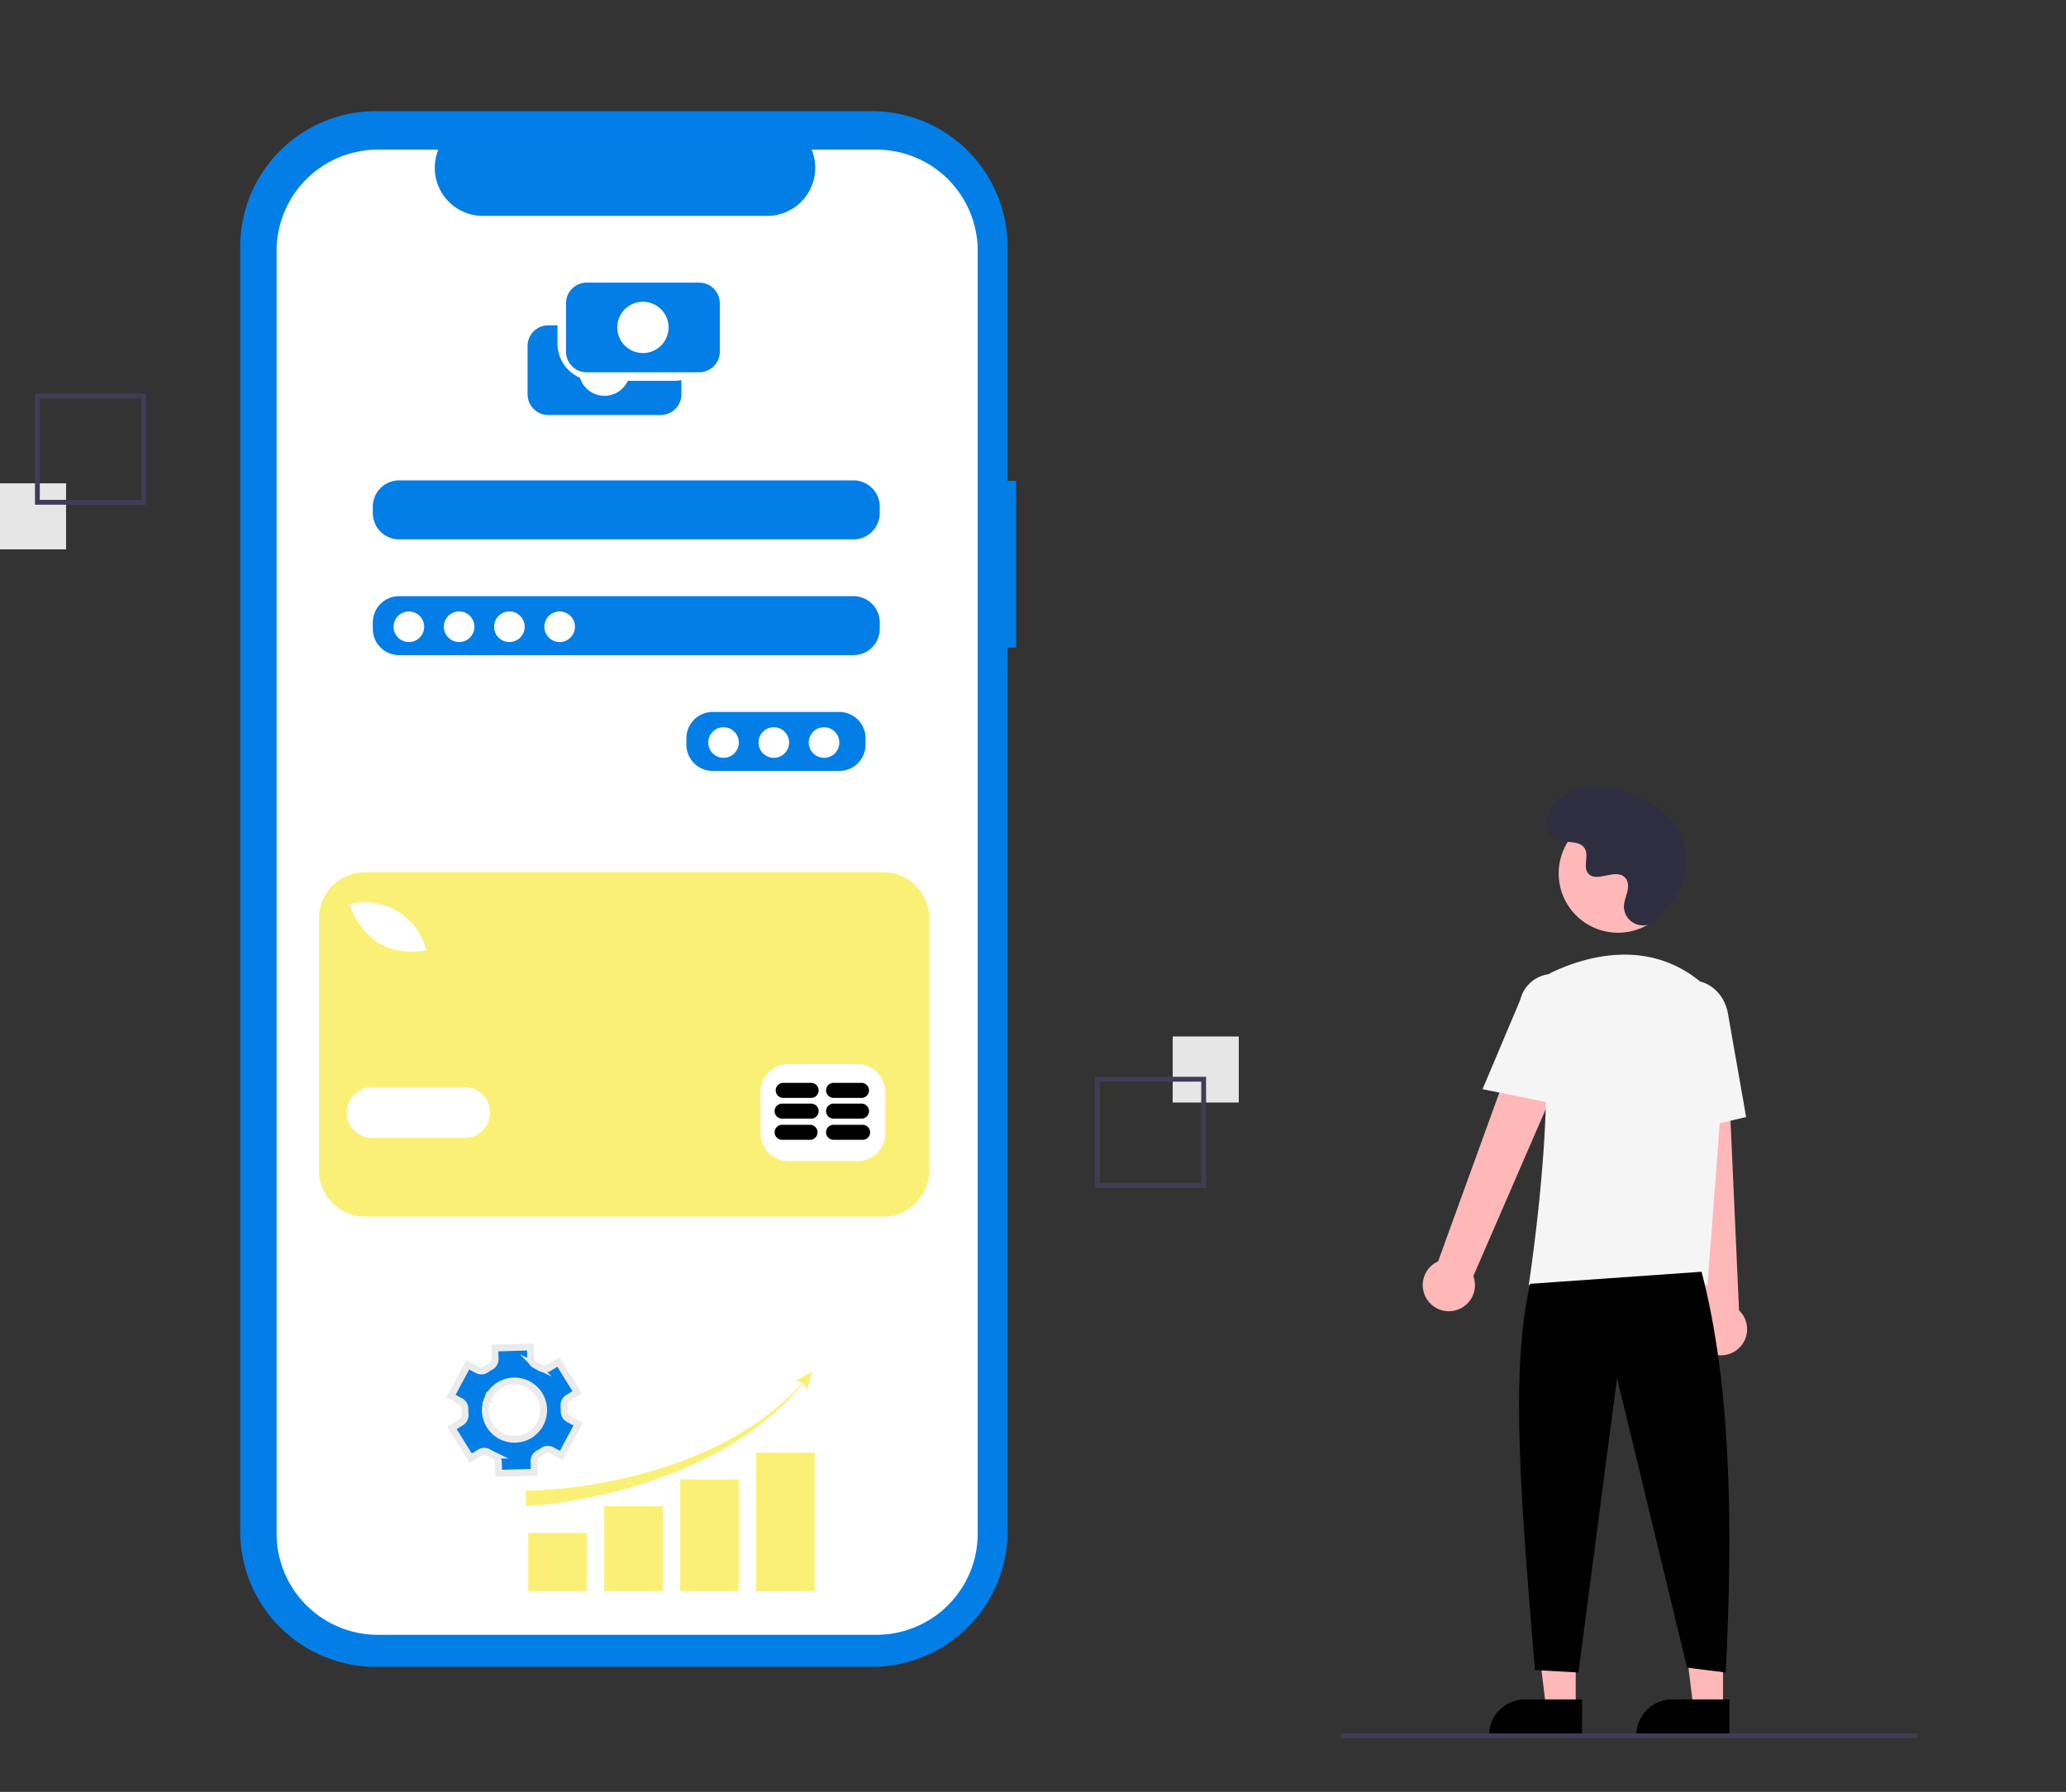 <svg xmlns="http://www.w3.org/2000/svg" xmlns:xlink="http://www.w3.org/1999/xlink" width="302" height="262" viewBox="0 0 302 262">
  <rect x="0" y="0" width="302" height="262" fill="#333333" stroke="none"/>
  <defs>
    <clipPath id="clip-Subscription_Based_App_with_Cashier">
      <rect width="302" height="262"/>
    </clipPath>
  </defs>
  <g id="Subscription_Based_App_with_Cashier" data-name="Subscription Based App with Cashier" clip-path="url(#clip-Subscription_Based_App_with_Cashier)">
    <g id="Group_4813" data-name="Group 4813">
      <g id="Group_4751" data-name="Group 4751">
        <g id="Group_4316" data-name="Group 4316">
          <rect id="Rectangle_695" data-name="Rectangle 695" width="302" height="262" fill="none"/>
        </g>
      </g>
    </g>
    <g id="Group_4853" data-name="Group 4853" transform="translate(-0.212 16.257)">
      <path id="Path_39630" data-name="Path 39630" d="M385.36,167.052h-1.25V132.815A19.815,19.815,0,0,0,364.295,113H291.759a19.815,19.815,0,0,0-19.815,19.815V320.641a19.815,19.815,0,0,0,19.815,19.815h72.535a19.815,19.815,0,0,0,19.815-19.815V191.423h1.25Z" transform="translate(-236.617 -113)" fill="#037ee6"/>
      <path id="Path_39631" data-name="Path 39631" d="M374.694,128.933h-9.468a7.03,7.03,0,0,1-6.509,9.686H317.162a7.031,7.031,0,0,1-6.509-9.686h-8.843a14.8,14.8,0,0,0-14.8,14.8V331.282a14.8,14.8,0,0,0,14.8,14.8h72.885a14.8,14.8,0,0,0,14.8-14.8V143.731a14.8,14.8,0,0,0-14.8-14.8ZM373.1,215.939a3.844,3.844,0,0,1-3.833,3.833H350.744a3.844,3.844,0,0,1-3.833-3.833v-.958a3.844,3.844,0,0,1,3.833-3.833H369.27a3.844,3.844,0,0,1,3.833,3.833Zm2.076-16.929a3.844,3.844,0,0,1-3.833,3.833H304.908a3.844,3.844,0,0,1-3.833-3.833v-.958a3.844,3.844,0,0,1,3.833-3.833h66.438a3.844,3.844,0,0,1,3.833,3.833Zm0-16.929a3.844,3.844,0,0,1-3.833,3.833H304.908a3.844,3.844,0,0,1-3.833-3.833v-.958a3.844,3.844,0,0,1,3.833-3.833h66.438a3.844,3.844,0,0,1,3.833,3.833Zm0-16.929a3.844,3.844,0,0,1-3.833,3.833H304.908a3.844,3.844,0,0,1-3.833-3.833v-.958a3.844,3.844,0,0,1,3.833-3.833h66.438a3.844,3.844,0,0,1,3.833,3.833Z" transform="translate(-246.366 -123.309)" fill="#fff"/>
      <circle id="Ellipse_172" data-name="Ellipse 172" cx="2.236" cy="2.236" r="2.236" transform="translate(57.744 73.146)" fill="#fff"/>
      <circle id="Ellipse_173" data-name="Ellipse 173" cx="2.236" cy="2.236" r="2.236" transform="translate(65.09 73.146)" fill="#fff"/>
      <circle id="Ellipse_174" data-name="Ellipse 174" cx="2.236" cy="2.236" r="2.236" transform="translate(72.437 73.146)" fill="#fff"/>
      <circle id="Ellipse_175" data-name="Ellipse 175" cx="2.236" cy="2.236" r="2.236" transform="translate(79.783 73.146)" fill="#fff"/>
      <circle id="Ellipse_176" data-name="Ellipse 176" cx="2.236" cy="2.236" r="2.236" transform="translate(103.739 90.075)" fill="#fff"/>
      <circle id="Ellipse_177" data-name="Ellipse 177" cx="2.236" cy="2.236" r="2.236" transform="translate(111.086 90.075)" fill="#fff"/>
      <circle id="Ellipse_178" data-name="Ellipse 178" cx="2.236" cy="2.236" r="2.236" transform="translate(118.432 90.075)" fill="#fff"/>
      <path id="Path_39632" data-name="Path 39632" d="M387.058,456.6H311.287a6.712,6.712,0,0,0-6.712,6.712V500.23a6.712,6.712,0,0,0,6.712,6.712h75.771a6.712,6.712,0,0,0,6.712-6.712V463.313a6.712,6.712,0,0,0-6.712-6.712Zm-77.645,4.579a9.263,9.263,0,0,1,10.749,6.467l.119.369-.381.068a10.116,10.116,0,0,1-1.644.121,9.79,9.79,0,0,1-4.991-1.258,10.6,10.6,0,0,1-4.113-5.33l-.119-.369Zm16.448,34.275H312.346a3.716,3.716,0,0,1,0-7.433H325.86a3.716,3.716,0,0,1,0,7.433Zm61.49-.676a4.066,4.066,0,0,1-4.055,4.055H373.161a4.066,4.066,0,0,1-4.054-4.054V488.7a4.066,4.066,0,0,1,4.054-4.054H383.3a4.066,4.066,0,0,1,4.054,4.054Z" transform="translate(-257.731 -345.321)" fill="#faf076"/>
      <path id="Path_39633" data-name="Path 39633" d="M498.662,561.213h-4.075a1.1,1.1,0,1,0,0,2.194h4.075a1.1,1.1,0,0,0,0-2.194Z" transform="translate(-379.964 -413.008)"/>
      <path id="Path_39634" data-name="Path 39634" d="M519.977,561.213H515.9a1.1,1.1,0,1,0,0,2.194h4.075a1.1,1.1,0,1,0,0-2.194Z" transform="translate(-393.756 -413.008)"/>
      <path id="Path_39635" data-name="Path 39635" d="M498.66,552.438h-4.075a1.1,1.1,0,1,0,0,2.194h4.075a1.1,1.1,0,1,0,0-2.194Z" transform="translate(-379.963 -407.33)"/>
      <path id="Path_39636" data-name="Path 39636" d="M519.975,552.438H515.9a1.1,1.1,0,1,0,0,2.194h4.075a1.1,1.1,0,0,0,0-2.194Z" transform="translate(-393.754 -407.33)"/>
      <path id="Path_39637" data-name="Path 39637" d="M498.66,543.841h-4.075a1.1,1.1,0,0,0,0,2.194h4.075a1.1,1.1,0,1,0,0-2.194Z" transform="translate(-379.963 -401.767)"/>
      <path id="Path_39638" data-name="Path 39638" d="M519.975,543.841H515.9a1.1,1.1,0,1,0,0,2.194h4.075a1.1,1.1,0,0,0,0-2.194Z" transform="translate(-393.754 -401.767)"/>
      <rect id="Rectangle_2028" data-name="Rectangle 2028" width="9.658" height="9.658" transform="translate(171.634 135.29)" fill="#e6e6e6"/>
      <path id="Path_39639" data-name="Path 39639" d="M625.939,513h16.237v16.237H625.939Zm15.531.706H626.645v14.825H641.47Z" transform="translate(-465.663 -371.813)" fill="#3f3d56"/>
      <rect id="Rectangle_2029" data-name="Rectangle 2029" width="9.658" height="9.658" transform="translate(0.212 54.407)" fill="#e6e6e6"/>
      <path id="Path_39640" data-name="Path 39640" d="M203.176,246.237H186.939V230h16.237Zm-15.531-.706H202.47V230.706H187.645Z" transform="translate(-181.616 -188.703)" fill="#3f3d56"/>
      <path id="Path_39641" data-name="Path 39641" d="M641.371,630.82h-4.327l-2.059-16.691h6.387Z" transform="translate(-410.827 -397.361)" fill="#ffb8b8"/>
      <path id="Path_39642" data-name="Path 39642" d="M622.428,657.914h8.346v5.255h-13.6A5.255,5.255,0,0,1,622.428,657.914Z" transform="translate(-399.302 -425.691)"/>
      <path id="Path_39643" data-name="Path 39643" d="M702.371,630.82h-4.327l-2.058-16.691h6.387Z" transform="translate(-450.296 -397.361)" fill="#ffb8b8"/>
      <path id="Path_39644" data-name="Path 39644" d="M683.428,657.914h8.346v5.255h-13.6A5.255,5.255,0,0,1,683.428,657.914Z" transform="translate(-438.771 -425.691)"/>
      <path id="Path_39645" data-name="Path 39645" d="M762.315,520.729a3.792,3.792,0,0,1,1.592-5.592l14.71-40.544,7.238,3.95-16.8,38.746a3.812,3.812,0,0,1-6.745,3.441Z" transform="translate(-553.479 -346.962)" fill="#ffb8b8"/>
      <path id="Path_39646" data-name="Path 39646" d="M869.528,537.774a3.792,3.792,0,0,1-1.021-5.724l-4.557-42.889,8.237.376,1.894,42.187a3.812,3.812,0,0,1-4.553,6.05Z" transform="translate(-619.664 -356.388)" fill="#ffb8b8"/>
      <circle id="Ellipse_179" data-name="Ellipse 179" cx="8.669" cy="8.669" r="8.669" transform="translate(228.054 102.783)" fill="#ffb8b8"/>
      <path id="Path_39647" data-name="Path 39647" d="M831.686,510.69H805.55l.031-.2c.047-.3,4.658-30.51,1.257-40.392a4.17,4.17,0,0,1,2.142-5.148h0c4.861-2.289,14.192-5.108,22.068,1.733a9.966,9.966,0,0,1,3.339,8.258Z" transform="translate(-581.877 -339.058)" fill="#f5f5f5"/>
      <path id="Path_39648" data-name="Path 39648" d="M798.2,489.753l-11.767-2.387,5.516-13.07a4.941,4.941,0,1,1,9.567,2.47Z" transform="translate(-569.509 -344.371)" fill="#f5f5f5"/>
      <path id="Path_39649" data-name="Path 39649" d="M860.994,495.863l-.707-16.216c-.536-3.048,1.209-5.93,3.892-6.4s5.306,1.645,5.845,4.716l2.659,15.152Z" transform="translate(-617.23 -346.048)" fill="#f5f5f5"/>
      <path id="Path_39650" data-name="Path 39650" d="M828.235,593.752c4.206,16.016,4.664,36.38,3.53,58.593l-5.648-.706-10.236-42.356-5.647,43.062-6.353-.353c-1.9-23.306-3.746-43.315-.706-56.475Z" transform="translate(-579.296 -424.062)"/>
      <path id="Path_39651" data-name="Path 39651" d="M829.155,412.241a2.8,2.8,0,0,1-4.832-1.556,2.85,2.85,0,0,1,0-.549c.109-1.043.711-1.989.567-3.09a1.62,1.62,0,0,0-.3-.758c-1.289-1.726-4.314.772-5.53-.79-.746-.958.131-2.466-.441-3.537-.755-1.413-2.993-.716-4.4-1.49-1.561-.861-1.468-3.256-.44-4.713a7.414,7.414,0,0,1,5.62-2.861,15.076,15.076,0,0,1,6.351,1.239,12.691,12.691,0,0,1,6,4.161,10.158,10.158,0,0,1,1.027,8.648C832.265,408.7,830.476,410.834,829.155,412.241Z" transform="translate(-586.72 -294.089)" fill="#2f2e41"/>
      <path id="Path_39652" data-name="Path 39652" d="M729.028,785.706H645.28c-.121,0-.22-.158-.22-.353s.1-.353.22-.353h83.748c.121,0,.22.158.22.353S729.149,785.706,729.028,785.706Z" transform="translate(-448.796 -547.805)" fill="#3f3d56"/>
    </g>
    <rect id="Rectangle_2030" data-name="Rectangle 2030" width="83" height="16" transform="translate(51 51)" fill="#fff"/>
    <path id="cashier.min" d="M7.664,13.921a3.749,3.749,0,0,0,6.985.442h6.76a5.5,5.5,0,0,0,1.073-.105v2.077a3.025,3.025,0,0,1-3.025,3.025H3.025A3.025,3.025,0,0,1,0,16.335V9.27A3.025,3.025,0,0,1,3.025,6.245H4.39c-.012.148-.018.3-.018.449V8.919a5.447,5.447,0,0,0,3.293,5ZM8.645,0H25.078A3.025,3.025,0,0,1,28.1,3.025v7.064a3.025,3.025,0,0,1-3.025,3.025H8.645A3.025,3.025,0,0,1,5.62,10.089V3.025A3.025,3.025,0,0,1,8.645,0Zm8.216,10.3a3.747,3.747,0,1,0-3.747-3.747A3.747,3.747,0,0,0,16.862,10.3Z" transform="translate(77.12 41.32)" fill="#037ee6" fill-rule="evenodd"/>
    <g id="Group_4551" data-name="Group 4551" transform="translate(76.845 200.548)">
      <g id="Chart" transform="translate(0.378 11.86)">
        <g id="Group_4555" data-name="Group 4555" transform="translate(0)">
          <g id="Group_4551-2" data-name="Group 4551" transform="translate(0 11.73)">
            <rect id="Rectangle_1924" data-name="Rectangle 1924" width="8.555" height="8.498" fill="#faf076"/>
            <rect id="Rectangle_1925" data-name="Rectangle 1925" width="2.521" height="8.498" fill="#faf076" opacity="0.1"/>
          </g>
          <g id="Group_4552" data-name="Group 4552" transform="translate(11.103 7.82)">
            <rect id="Rectangle_1926" data-name="Rectangle 1926" width="8.555" height="12.408" fill="#faf076"/>
            <rect id="Rectangle_1927" data-name="Rectangle 1927" width="2.521" height="12.408" fill="#faf076" opacity="0.1"/>
          </g>
          <g id="Group_4553" data-name="Group 4553" transform="translate(22.206 3.91)">
            <rect id="Rectangle_1928" data-name="Rectangle 1928" width="8.555" height="16.318" fill="#faf076"/>
            <rect id="Rectangle_1929" data-name="Rectangle 1929" width="2.521" height="16.318" fill="#faf076" opacity="0.1"/>
          </g>
          <g id="Group_4554" data-name="Group 4554" transform="translate(33.31)">
            <rect id="Rectangle_1930" data-name="Rectangle 1930" width="8.555" height="20.227" fill="#faf076"/>
            <rect id="Rectangle_1931" data-name="Rectangle 1931" width="2.521" height="20.227" fill="#faf076" opacity="0.1"/>
          </g>
        </g>
      </g>
      <g id="Arrow" transform="translate(0 0)">
        <g id="Group_4557" data-name="Group 4557">
          <path id="Path_38892" data-name="Path 38892" d="M61.132,191.419c.209,0,.448-.006.674-.012s.461-.014.693-.026q.694-.029,1.392-.078c.93-.06,1.859-.147,2.788-.245q2.787-.3,5.553-.805t5.486-1.21q2.718-.717,5.372-1.657a55.179,55.179,0,0,0,5.2-2.144,47.157,47.157,0,0,0,4.948-2.691l1.189-.759,1.155-.811c.391-.263.758-.557,1.13-.846l.558-.433.279-.217.268-.23,1.072-.922c.183-.15.347-.318.519-.48l.512-.489.512-.489c.169-.164.325-.342.488-.513l.969-1.035.064.054-.921,1.083c-.155.179-.3.365-.465.538l-.49.516-.491.516c-.165.171-.323.349-.5.508l-1.036.98-.26.245-.271.232-.542.464c-.362.309-.719.624-1.1.909l-1.129.876-1.167.825a47.908,47.908,0,0,1-4.889,2.97,56.225,56.225,0,0,1-5.186,2.433q-2.653,1.085-5.392,1.95t-5.538,1.5q-2.8.649-5.641,1.1c-.948.146-1.9.281-2.854.389q-.717.084-1.438.15c-.24.023-.482.042-.724.062s-.48.035-.744.048Z" transform="translate(-61.132 -173.99)" fill="#faf076"/>
          <g id="Group_4556" data-name="Group 4556" transform="translate(39.425)">
            <path id="Path_38893" data-name="Path 38893" d="M412.246,166.137l-.555-1.042-1.135-.324,2.463-1.321Z" transform="translate(-410.556 -163.451)" fill="#faf076"/>
          </g>
        </g>
      </g>
    </g>
    <path id="Path_38894" data-name="Path 38894" d="M65.254,216.495a1.239,1.239,0,0,1,1.3.009q.164.1.333.19t.345.174a1.235,1.235,0,0,1,.722,1.071l.05,1.6,5.2-.161-.049-1.606a1.229,1.229,0,0,1,.656-1.111,7.15,7.15,0,0,0,.644-.4,1.248,1.248,0,0,1,1.3-.091l1.4.752,2.458-4.583-1.4-.753a1.248,1.248,0,0,1-.645-1.135,7.22,7.22,0,0,0-.025-.757,1.229,1.229,0,0,1,.563-1.161l1.365-.847-2.741-4.418-1.363.844a1.215,1.215,0,0,1-1.273,0q-.172-.1-.351-.2t-.361-.181a1.22,1.22,0,0,1-.705-1.067l-.048-1.6-5.2.162.051,1.591a1.216,1.216,0,0,1-.63,1.109,7.277,7.277,0,0,0-.7.436,1.214,1.214,0,0,1-1.27.069l-1.4-.752-2.458,4.584,1.4.752a1.247,1.247,0,0,1,.645,1.136,7.168,7.168,0,0,0,.024.759,1.231,1.231,0,0,1-.565,1.162l-1.361.843,2.741,4.418Zm1.071-7.7a4.26,4.26,0,1,1,1.5,4.966A4.265,4.265,0,0,1,66.325,208.794Z" transform="translate(4.899 -4.12)" fill="#037ee6" stroke="#ebebeb" stroke-miterlimit="10" stroke-width="1"/>
  </g>
</svg>

